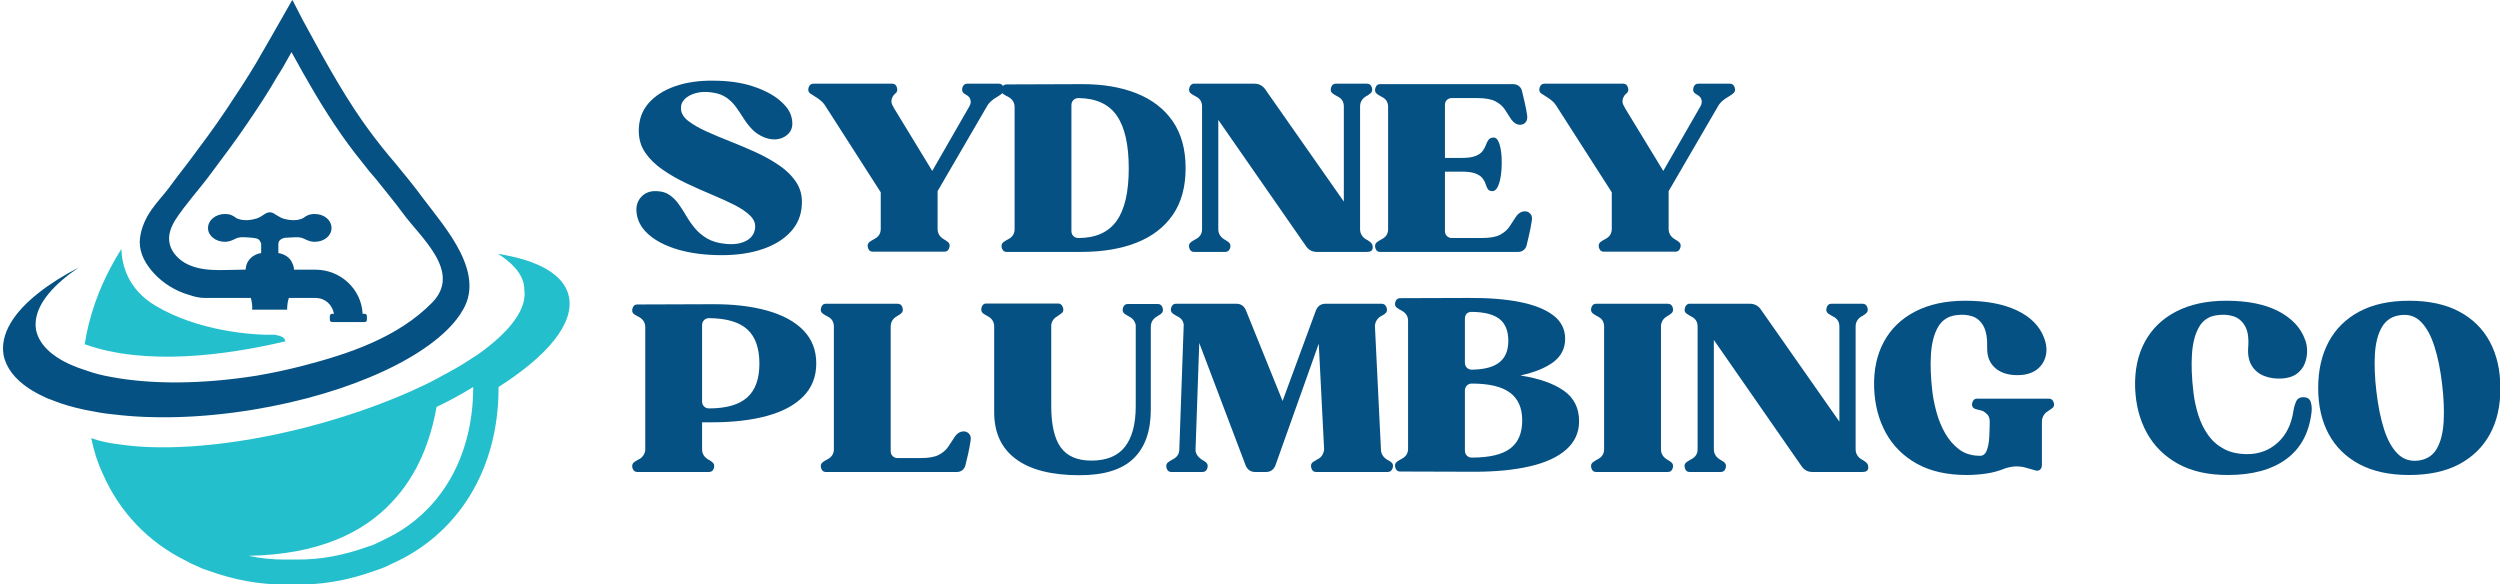 <svg width="1382" height="323" viewBox="0 0 1382 323" fill="none" xmlns="http://www.w3.org/2000/svg">
<g clip-path="url(#clip0_24_2)">
<mask id="mask0_24_2" style="mask-type:luminance" maskUnits="userSpaceOnUse" x="345" y="17" width="1044" height="293">
<path d="M1388.33 17.073H345.667V309.073H1388.33V17.073Z" fill="white"/>
</mask>
<g mask="url(#mask0_24_2)">
<path d="M351.819 116.677C351.652 113.427 352.611 110.74 354.694 108.615C356.788 106.48 359.553 105.49 362.986 105.657C365.887 105.74 368.298 106.469 370.215 107.844C372.142 109.209 373.829 110.917 375.277 112.969C376.736 115.026 378.142 117.23 379.507 119.573C380.882 121.922 382.465 124.167 384.257 126.302C386.059 128.443 388.267 130.282 390.882 131.823C393.491 133.365 396.803 134.355 400.819 134.782C405.262 135.282 408.996 134.813 412.027 133.365C415.069 131.907 416.845 129.636 417.361 126.552C417.788 123.917 416.954 121.526 414.861 119.386C412.762 117.25 409.809 115.219 406.007 113.302C402.199 111.375 397.986 109.448 393.361 107.532C388.746 105.605 384.09 103.526 379.382 101.302C374.684 99.068 370.345 96.584 366.361 93.844C362.387 91.11 359.184 87.99 356.757 84.49C354.324 80.99 353.111 76.927 353.111 72.302C353.111 66.318 354.882 61.276 358.423 57.178C361.975 53.068 366.829 49.922 372.986 47.74C379.137 45.563 386.152 44.511 394.027 44.594C402.402 44.594 409.684 45.605 415.882 47.615C422.09 49.631 427.048 52.178 430.757 55.261C434.475 58.334 436.725 61.448 437.507 64.615C438.533 68.631 437.996 71.709 435.902 73.844C433.803 75.985 431.173 77.052 428.007 77.052C426.215 77.052 424.329 76.667 422.361 75.886C419.704 74.776 417.507 73.302 415.757 71.469C414.007 69.636 412.444 67.631 411.069 65.448C409.704 63.271 408.298 61.172 406.84 59.157C405.392 57.146 403.642 55.417 401.59 53.969C399.533 52.511 396.923 51.568 393.757 51.136C390.34 50.625 387.303 50.735 384.652 51.469C381.996 52.193 379.923 53.323 378.423 54.865C376.934 56.407 376.277 58.198 376.444 60.24C376.611 62.73 377.975 64.959 380.548 66.927C383.116 68.886 386.428 70.792 390.486 72.636C394.553 74.469 398.975 76.334 403.757 78.219C408.548 80.094 413.319 82.125 418.069 84.302C422.819 86.485 427.137 88.922 431.027 91.615C434.913 94.313 437.991 97.407 440.257 100.907C442.517 104.407 443.527 108.427 443.277 112.969C443.012 118.875 440.954 123.922 437.111 128.115C433.262 132.297 428.069 135.5 421.527 137.719C414.986 139.938 407.486 141.052 399.027 141.052C389.954 141.052 381.913 140.032 374.902 137.99C367.887 135.938 362.345 133.068 358.277 129.386C354.22 125.709 352.069 121.469 351.819 116.677Z" fill="#065183"/>
<path d="M448.015 51.782C446.9 51.021 446.557 49.907 446.973 48.448C447.4 46.99 448.307 46.261 449.682 46.261H493.286C494.562 46.261 495.416 46.99 495.848 48.448C496.275 49.907 495.937 51.021 494.827 51.782C494.744 51.865 494.63 51.98 494.494 52.115C494.369 52.24 494.223 52.386 494.057 52.553C492.515 54.693 492.38 56.74 493.661 58.698L494.057 59.344H493.932L515.348 94.49L535.994 58.573C536.588 57.464 536.755 56.375 536.494 55.303C536.244 54.235 535.65 53.401 534.723 52.803C534.374 52.636 534.067 52.448 533.807 52.24C533.557 52.021 533.307 51.865 533.057 51.782C531.942 51.021 531.598 49.907 532.015 48.448C532.442 46.99 533.307 46.261 534.598 46.261H552.161C553.536 46.261 554.432 46.99 554.848 48.448C555.275 49.907 554.937 51.021 553.827 51.782C553.395 52.131 552.984 52.428 552.598 52.678C552.223 52.928 551.817 53.188 551.39 53.448C550.025 54.214 548.895 55.006 547.994 55.823C547.088 56.631 546.421 57.381 545.994 58.073L518.307 105.657V126.552C518.307 128.959 519.416 130.839 521.64 132.198C521.973 132.381 522.333 132.605 522.723 132.865C523.109 133.115 523.473 133.365 523.807 133.615C524.916 134.396 525.234 135.511 524.765 136.969C524.307 138.417 523.432 139.136 522.14 139.136H482.39C481.098 139.136 480.234 138.417 479.807 136.969C479.39 135.511 479.734 134.396 480.848 133.615C481.442 133.188 482.296 132.672 483.411 132.073C485.713 130.881 486.869 129.042 486.869 126.552V106.302L455.952 58.073C455.353 57.131 454.541 56.256 453.515 55.448C452.484 54.631 451.463 53.922 450.452 53.323C450.103 53.063 449.713 52.803 449.286 52.553C448.853 52.292 448.432 52.032 448.015 51.782Z" fill="#065183"/>
<path d="M554.847 52.157C553.733 51.396 553.389 50.292 553.806 48.844C554.233 47.386 555.087 46.657 556.368 46.657L597.556 46.511C609.347 46.428 619.582 48.125 628.264 51.594C636.941 55.053 643.639 60.23 648.347 67.115C653.056 73.99 655.41 82.605 655.41 92.948C655.41 103.297 653.056 111.896 648.347 118.74C643.639 125.573 636.962 130.709 628.327 134.136C619.702 137.552 609.441 139.261 597.556 139.261H556.368C555.087 139.261 554.233 138.542 553.806 137.094C553.389 135.636 553.733 134.521 554.847 133.74C555.441 133.313 556.295 132.797 557.41 132.198C559.712 131.006 560.868 129.172 560.868 126.698V59.219C560.868 56.735 559.712 54.855 557.41 53.573C556.894 53.323 556.42 53.073 555.993 52.823C555.561 52.563 555.181 52.339 554.847 52.157ZM592.285 127.719C592.285 128.834 592.644 129.756 593.368 130.49C594.103 131.214 595.025 131.573 596.139 131.573C605.639 131.573 612.65 128.459 617.181 122.219C621.707 115.969 623.972 106.256 623.972 93.073C623.972 79.907 621.748 70.167 617.306 63.844C612.858 57.511 605.806 54.303 596.139 54.219C595.025 54.219 594.103 54.589 593.368 55.323C592.644 56.047 592.285 57.006 592.285 58.198V127.719Z" fill="#065183"/>
<path d="M659.995 139.261C658.713 139.261 657.859 138.542 657.432 137.094C657.015 135.636 657.359 134.521 658.474 133.74C659.068 133.313 659.922 132.797 661.036 132.198C663.338 131.006 664.495 129.172 664.495 126.698V58.844C664.495 56.276 663.338 54.438 661.036 53.323C659.922 52.73 659.068 52.214 658.474 51.782C657.443 51.105 657.099 50.084 657.432 48.719C657.776 47.344 658.505 46.526 659.62 46.261H693.349C695.917 46.261 697.932 47.292 699.39 49.344L742.87 111.427V58.844C742.87 56.276 741.713 54.438 739.411 53.323C738.297 52.73 737.437 52.214 736.828 51.782C735.713 51.021 735.375 49.907 735.807 48.448C736.234 46.99 737.088 46.261 738.37 46.261H755.703C757.062 46.261 757.958 46.99 758.39 48.448C758.818 49.907 758.479 51.021 757.37 51.782C757.021 52.032 756.672 52.292 756.328 52.553C755.995 52.803 755.609 53.021 755.182 53.198C752.958 54.563 751.849 56.443 751.849 58.844V126.698C751.849 129.089 752.958 130.969 755.182 132.344C755.609 132.511 755.995 132.73 756.328 132.99C756.672 133.24 757.021 133.49 757.37 133.74C758.479 134.521 758.963 135.636 758.828 137.094C758.703 138.542 757.661 139.261 755.703 139.261H727.995C725.422 139.261 723.411 138.193 721.953 136.052L673.474 66.282V126.698C673.474 129.089 674.583 130.969 676.807 132.344C677.151 132.511 677.515 132.73 677.89 132.99C678.276 133.24 678.646 133.49 678.995 133.74C680.104 134.521 680.443 135.636 680.015 137.094C679.583 138.542 678.687 139.261 677.328 139.261H659.995Z" fill="#065183"/>
<path d="M761.33 52.032C760.216 51.271 759.872 50.157 760.289 48.698C760.716 47.24 761.57 46.511 762.851 46.511H836.497C837.69 46.511 838.732 46.86 839.622 47.553C840.523 48.235 841.107 49.172 841.372 50.365C841.789 52.073 842.273 54.131 842.83 56.532C843.383 58.922 843.836 61.271 844.185 63.573C844.435 65.381 844.148 66.735 843.33 67.636C842.523 68.526 841.523 68.969 840.33 68.969C838.455 68.969 836.789 67.943 835.33 65.886C834.216 64.094 833.065 62.303 831.872 60.511C830.674 58.709 828.94 57.209 826.664 56.011C824.398 54.818 821.044 54.219 816.601 54.219H802.622C801.508 54.219 800.586 54.563 799.851 55.24C799.127 55.922 798.768 56.865 798.768 58.073V87.302H808.018C811.351 87.302 813.914 86.943 815.705 86.219C817.497 85.5 818.794 84.584 819.601 83.469C820.419 82.36 821.023 81.25 821.414 80.136C821.799 79.026 822.273 78.089 822.83 77.323C823.383 76.547 824.258 76.115 825.455 76.032C826.83 75.938 827.898 76.917 828.664 78.969C829.424 81.026 829.893 83.552 830.06 86.552C830.237 89.542 830.174 92.511 829.872 95.469C829.58 98.417 829.002 100.875 828.143 102.844C827.294 104.802 826.185 105.74 824.81 105.657C823.612 105.573 822.799 105.151 822.372 104.386C821.94 103.61 821.549 102.688 821.205 101.615C820.872 100.547 820.294 99.5 819.476 98.469C818.669 97.443 817.393 96.589 815.643 95.907C813.893 95.23 811.351 94.886 808.018 94.886H798.768V127.719C798.768 128.834 799.127 129.756 799.851 130.49C800.586 131.214 801.508 131.573 802.622 131.573H819.164C823.622 131.573 826.982 130.98 829.247 129.782C831.508 128.573 833.237 127.073 834.435 125.282C835.627 123.49 836.778 121.735 837.893 120.011C839.268 117.886 840.982 116.823 843.039 116.823C844.232 116.823 845.232 117.297 846.039 118.24C846.857 119.172 847.091 120.49 846.747 122.198C846.398 124.506 845.945 126.881 845.393 129.323C844.836 131.756 844.351 133.823 843.935 135.532C843.669 136.646 843.107 137.547 842.247 138.24C841.398 138.922 840.377 139.261 839.185 139.261H762.851C761.57 139.261 760.716 138.542 760.289 137.094C759.872 135.636 760.216 134.521 761.33 133.74C761.924 133.313 762.778 132.797 763.893 132.198C766.195 131.006 767.351 129.172 767.351 126.698V59.094C767.351 56.526 766.195 54.688 763.893 53.573C762.778 52.98 761.924 52.464 761.33 52.032Z" fill="#065183"/>
<path d="M852.131 51.782C851.017 51.021 850.673 49.907 851.09 48.448C851.517 46.99 852.423 46.261 853.798 46.261H897.402C898.678 46.261 899.532 46.99 899.965 48.448C900.392 49.907 900.053 51.021 898.944 51.782C898.861 51.865 898.746 51.98 898.611 52.115C898.486 52.24 898.34 52.386 898.173 52.553C896.631 54.693 896.496 56.74 897.777 58.698L898.173 59.344H898.048L919.465 94.49L940.111 58.573C940.704 57.464 940.871 56.375 940.611 55.303C940.361 54.235 939.767 53.401 938.84 52.803C938.491 52.636 938.183 52.448 937.923 52.24C937.673 52.021 937.423 51.865 937.173 51.782C936.058 51.021 935.715 49.907 936.131 48.448C936.558 46.99 937.423 46.261 938.715 46.261H956.277C957.652 46.261 958.548 46.99 958.965 48.448C959.392 49.907 959.053 51.021 957.944 51.782C957.512 52.131 957.1 52.428 956.715 52.678C956.34 52.928 955.933 53.188 955.506 53.448C954.142 54.214 953.012 55.006 952.111 55.823C951.204 56.631 950.538 57.381 950.111 58.073L922.423 105.657V126.552C922.423 128.959 923.532 130.839 925.756 132.198C926.09 132.381 926.449 132.605 926.84 132.865C927.225 133.115 927.59 133.365 927.923 133.615C929.032 134.396 929.35 135.511 928.881 136.969C928.423 138.417 927.548 139.136 926.256 139.136H886.506C885.215 139.136 884.35 138.417 883.923 136.969C883.506 135.511 883.85 134.396 884.965 133.615C885.558 133.188 886.413 132.672 887.527 132.073C889.829 130.881 890.986 129.042 890.986 126.552V106.302L860.069 58.073C859.47 57.131 858.657 56.256 857.631 55.448C856.6 54.631 855.579 53.922 854.569 53.323C854.22 53.063 853.829 52.803 853.402 52.553C852.97 52.292 852.548 52.032 852.131 51.782Z" fill="#065183"/>
<path d="M350.673 173.809C349.559 173.048 349.215 171.944 349.631 170.496C350.059 169.038 350.913 168.309 352.194 168.309L393.381 168.163C405.173 168.08 415.408 169.262 424.09 171.705C432.767 174.137 439.465 177.788 444.173 182.663C448.881 187.538 451.236 193.616 451.236 200.892C451.236 208.158 448.881 214.205 444.173 219.038C439.465 223.871 432.788 227.486 424.152 229.871C415.527 232.262 405.267 233.455 393.381 233.455H388.111V248.35C388.111 250.741 389.22 252.621 391.444 253.996C391.871 254.163 392.262 254.382 392.611 254.642C392.954 254.892 393.298 255.142 393.631 255.392C394.741 256.173 395.079 257.288 394.652 258.746C394.236 260.194 393.34 260.913 391.965 260.913H352.34C350.965 260.913 350.059 260.194 349.631 258.746C349.215 257.288 349.559 256.173 350.673 255.392C351.006 255.142 351.408 254.892 351.881 254.642C352.35 254.382 352.803 254.116 353.236 253.85C354.163 253.434 354.949 252.757 355.59 251.809C356.241 250.866 356.611 249.882 356.694 248.85V180.871C356.694 178.387 355.538 176.507 353.236 175.225C352.72 174.975 352.246 174.725 351.819 174.475C351.387 174.215 351.006 173.991 350.673 173.809ZM388.111 182.163V221.913C388.111 223.028 388.47 223.949 389.194 224.684C389.928 225.408 390.85 225.767 391.965 225.767C401.465 225.767 408.475 223.762 413.006 219.746C417.533 215.72 419.798 209.475 419.798 201.017C419.798 192.465 417.574 186.158 413.131 182.1C408.684 178.033 401.631 175.955 391.965 175.871C390.85 175.871 389.928 176.241 389.194 176.975C388.47 177.699 388.111 178.658 388.111 179.85V182.163Z" fill="#065183"/>
<path d="M454.941 173.434C453.826 172.673 453.482 171.559 453.899 170.1C454.326 168.642 455.18 167.913 456.462 167.913H496.232C497.607 167.913 498.503 168.642 498.92 170.1C499.347 171.559 499.008 172.673 497.899 173.434C497.566 173.684 497.201 173.944 496.816 174.205C496.425 174.455 496.055 174.673 495.712 174.85C493.488 176.215 492.378 178.095 492.378 180.496V249.371C492.378 250.486 492.738 251.408 493.462 252.142C494.196 252.866 495.118 253.225 496.232 253.225H508.941C513.383 253.225 516.738 252.632 519.003 251.434C521.264 250.225 522.993 248.725 524.191 246.934C525.399 245.142 526.555 243.387 527.67 241.663C529.029 239.538 530.738 238.475 532.795 238.475C533.988 238.475 534.988 238.949 535.795 239.892C536.613 240.824 536.847 242.142 536.503 243.85C536.17 246.158 535.722 248.533 535.17 250.975C534.613 253.408 534.118 255.475 533.691 257.184C533.425 258.298 532.863 259.199 532.003 259.892C531.154 260.574 530.133 260.913 528.941 260.913H456.462C455.18 260.913 454.326 260.194 453.899 258.746C453.482 257.288 453.826 256.173 454.941 255.392C455.534 254.965 456.389 254.449 457.503 253.85C459.805 252.658 460.962 250.824 460.962 248.35V180.496C460.962 177.929 459.805 176.09 457.503 174.975C456.389 174.382 455.534 173.866 454.941 173.434Z" fill="#065183"/>
<path d="M543.543 173.309C542.86 172.798 542.501 172.116 542.459 171.267C542.418 170.408 542.631 169.616 543.105 168.892C543.574 168.158 544.235 167.788 545.084 167.788H584.98C585.84 167.788 586.527 168.158 587.043 168.892C587.553 169.616 587.813 170.408 587.813 171.267C587.813 172.116 587.423 172.798 586.647 173.309C586.313 173.559 585.949 173.819 585.563 174.08C585.173 174.33 584.813 174.59 584.48 174.85C582.506 175.965 581.386 177.59 581.126 179.725V224.475C581.126 234.824 582.876 242.434 586.376 247.309C589.886 252.184 595.543 254.621 603.334 254.621C611.709 254.621 617.881 252.08 621.855 246.996C625.84 241.913 627.834 234.408 627.834 224.475V179.725C627.402 177.59 626.241 176.048 624.355 175.1C623.938 174.84 623.491 174.58 623.022 174.33C622.548 174.08 622.136 173.824 621.793 173.559C620.678 172.798 620.34 171.684 620.772 170.225C621.199 168.767 622.095 168.038 623.459 168.038H640.022C641.381 168.038 642.277 168.767 642.709 170.225C643.136 171.684 642.798 172.798 641.688 173.559C641.34 173.824 640.97 174.08 640.584 174.33C640.209 174.58 639.845 174.798 639.501 174.975C637.277 176.34 636.168 178.22 636.168 180.621V226.413C636.168 238.304 632.98 247.324 626.605 253.475C620.23 259.632 610.293 262.705 596.793 262.705C581.386 262.705 569.668 259.736 561.626 253.788C553.595 247.845 549.584 239.236 549.584 227.955V180.496C549.584 178.012 548.428 176.132 546.126 174.85C545.011 174.257 544.152 173.741 543.543 173.309Z" fill="#065183"/>
<path d="M647.426 260.913C646.145 260.913 645.29 260.194 644.863 258.746C644.447 257.288 644.79 256.173 645.905 255.392C646.499 254.965 647.353 254.449 648.468 253.85C650.77 252.658 651.926 250.824 651.926 248.35L654.363 179.455C654.098 177.413 652.988 175.923 651.03 174.975C649.915 174.382 649.061 173.866 648.468 173.434C647.353 172.673 647.009 171.559 647.426 170.1C647.853 168.642 648.718 167.913 650.009 167.913H683.488C685.957 167.913 687.707 169.116 688.738 171.517L709.009 221.663L727.468 171.517C728.494 169.116 730.249 167.913 732.738 167.913H763.78C765.139 167.913 766.056 168.642 766.53 170.1C766.999 171.559 766.681 172.673 765.572 173.434C765.223 173.684 764.853 173.944 764.468 174.205C764.093 174.455 763.686 174.673 763.259 174.85C761.301 176.132 760.228 177.882 760.051 180.1L763.384 248.35C763.384 250.658 764.452 252.538 766.593 253.996C767.02 254.163 767.426 254.382 767.801 254.642C768.186 254.892 768.556 255.142 768.905 255.392C770.014 256.173 770.332 257.288 769.863 258.746C769.389 260.194 768.473 260.913 767.113 260.913H727.468C726.186 260.913 725.332 260.194 724.905 258.746C724.473 257.288 724.77 256.173 725.801 255.392C726.228 255.142 726.66 254.892 727.093 254.642C727.52 254.382 727.952 254.116 728.384 253.85C729.494 253.34 730.348 252.574 730.947 251.559C731.54 250.533 731.884 249.465 731.968 248.35L729.009 189.975L705.03 257.33C703.999 259.72 702.29 260.913 699.905 260.913H693.863C691.389 260.913 689.639 259.72 688.613 257.33L662.947 189.6L660.905 248.35C660.822 249.465 661.098 250.512 661.738 251.496C662.374 252.47 663.207 253.304 664.238 253.996C664.582 254.163 664.947 254.382 665.322 254.642C665.707 254.892 666.077 255.142 666.426 255.392C667.535 256.173 667.874 257.288 667.447 258.746C667.014 260.194 666.119 260.913 664.759 260.913H647.426Z" fill="#065183"/>
<path d="M773.881 260.663C772.6 260.663 771.746 259.934 771.318 258.475C770.902 257.017 771.246 255.908 772.36 255.142C772.954 254.715 773.808 254.199 774.923 253.6C777.225 252.408 778.381 250.569 778.381 248.08V177.288C778.381 174.887 777.225 173.048 774.923 171.767C773.808 171.173 772.954 170.658 772.36 170.225C771.246 169.548 770.902 168.475 771.318 167.017C771.746 165.559 772.6 164.83 773.881 164.83L811.86 164.705C822.803 164.621 832.246 165.371 840.193 166.955C848.152 168.538 854.308 170.996 858.673 174.33C863.032 177.663 865.214 181.986 865.214 187.288C865.214 192.595 863.053 196.871 858.735 200.121C854.412 203.371 848.324 205.85 840.464 207.559C850.808 209.184 858.803 211.986 864.443 215.955C870.095 219.929 872.923 225.554 872.923 232.83C872.923 239.069 870.568 244.283 865.86 248.475C861.152 252.658 854.454 255.757 845.777 257.767C837.095 259.783 826.86 260.788 815.068 260.788L773.881 260.663ZM809.798 249.121C809.798 250.236 810.157 251.152 810.881 251.871C811.615 252.595 812.537 252.955 813.652 252.955C823.318 252.955 830.371 251.288 834.818 247.955C839.261 244.621 841.485 239.449 841.485 232.434C841.485 225.507 839.22 220.371 834.693 217.038C830.162 213.705 823.152 212.038 813.652 212.038C812.537 212.038 811.615 212.408 810.881 213.142C810.157 213.866 809.798 214.824 809.798 216.017V249.121ZM809.798 178.684V200.496C809.798 201.611 810.157 202.533 810.881 203.267C811.615 203.991 812.537 204.35 813.652 204.35C820.496 204.267 825.568 202.923 828.86 200.309C832.152 197.699 833.798 193.741 833.798 188.434C833.798 182.965 832.193 178.949 828.985 176.392C825.777 173.824 820.662 172.496 813.652 172.413C811.079 172.413 809.798 173.741 809.798 176.392V178.684Z" fill="#065183"/>
<path d="M882.268 260.913C880.977 260.913 880.112 260.194 879.685 258.746C879.268 257.288 879.612 256.173 880.727 255.392C881.32 254.965 882.175 254.449 883.289 253.85C885.591 252.658 886.748 250.824 886.748 248.35V180.496C886.748 177.929 885.591 176.09 883.289 174.975C882.175 174.382 881.32 173.866 880.727 173.434C879.612 172.673 879.268 171.559 879.685 170.1C880.112 168.642 880.977 167.913 882.268 167.913H922.018C923.393 167.913 924.289 168.642 924.706 170.1C925.133 171.559 924.794 172.673 923.685 173.434C923.352 173.684 922.987 173.944 922.602 174.205C922.211 174.455 921.852 174.673 921.518 174.85C919.294 176.215 918.185 178.095 918.185 180.496V248.35C918.185 250.741 919.294 252.621 921.518 253.996C921.852 254.163 922.211 254.382 922.602 254.642C922.987 254.892 923.352 255.142 923.685 255.392C924.794 256.173 925.133 257.288 924.706 258.746C924.289 260.194 923.393 260.913 922.018 260.913H882.268Z" fill="#065183"/>
<path d="M933.937 260.913C932.655 260.913 931.801 260.194 931.374 258.746C930.957 257.288 931.301 256.173 932.416 255.392C933.01 254.965 933.864 254.449 934.978 253.85C937.28 252.658 938.437 250.824 938.437 248.35V180.496C938.437 177.929 937.28 176.09 934.978 174.975C933.864 174.382 933.01 173.866 932.416 173.434C931.385 172.757 931.041 171.736 931.374 170.371C931.718 168.996 932.447 168.179 933.562 167.913H967.291C969.859 167.913 971.874 168.944 973.332 170.996L1016.81 233.08V180.496C1016.81 177.929 1015.66 176.09 1013.35 174.975C1012.24 174.382 1011.38 173.866 1010.77 173.434C1009.66 172.673 1009.32 171.559 1009.75 170.1C1010.18 168.642 1011.03 167.913 1012.31 167.913H1029.64C1031 167.913 1031.9 168.642 1032.33 170.1C1032.76 171.559 1032.42 172.673 1031.31 173.434C1030.96 173.684 1030.61 173.944 1030.27 174.205C1029.94 174.455 1029.55 174.673 1029.12 174.85C1026.9 176.215 1025.79 178.095 1025.79 180.496V248.35C1025.79 250.741 1026.9 252.621 1029.12 253.996C1029.55 254.163 1029.94 254.382 1030.27 254.642C1030.61 254.892 1030.96 255.142 1031.31 255.392C1032.42 256.173 1032.91 257.288 1032.77 258.746C1032.64 260.194 1031.6 260.913 1029.64 260.913H1001.94C999.364 260.913 997.353 259.845 995.895 257.705L947.416 187.934V248.35C947.416 250.741 948.525 252.621 950.749 253.996C951.093 254.163 951.457 254.382 951.832 254.642C952.218 254.892 952.588 255.142 952.937 255.392C954.046 256.173 954.385 257.288 953.957 258.746C953.525 260.194 952.629 260.913 951.27 260.913H933.937Z" fill="#065183"/>
<path d="M1036.02 214.475C1035.69 204.725 1037.47 196.241 1041.36 189.017C1045.24 181.798 1051.01 176.199 1058.67 172.225C1066.32 168.241 1075.57 166.246 1086.44 166.246C1097.9 166.246 1107.39 168.027 1114.92 171.58C1122.44 175.121 1127.44 180.142 1129.92 186.642C1131.29 190.158 1131.63 193.434 1130.94 196.475C1130.26 199.507 1128.76 201.986 1126.46 203.913C1124.15 205.83 1121.16 206.955 1117.48 207.288C1111.57 207.72 1106.92 206.59 1103.5 203.892C1100.08 201.199 1098.42 197.33 1098.5 192.288C1098.67 186.986 1097.98 182.965 1096.44 180.225C1094.91 177.491 1092.84 175.699 1090.23 174.85C1087.62 173.991 1084.73 173.777 1081.56 174.205C1077.03 174.72 1073.66 176.861 1071.44 180.621C1069.22 184.387 1067.89 189.345 1067.46 195.496C1067.03 201.652 1067.28 208.705 1068.23 216.663C1068.66 220.163 1069.43 223.949 1070.54 228.017C1071.65 232.074 1073.23 235.902 1075.27 239.496C1077.32 243.08 1079.87 246.033 1082.9 248.35C1085.94 250.658 1089.6 251.85 1093.88 251.934C1095.85 252.184 1097.26 251.33 1098.11 249.371C1098.97 247.402 1099.48 244.902 1099.65 241.871C1099.82 238.83 1099.92 235.819 1099.92 232.83C1099.83 231.288 1099.47 230.137 1098.81 229.371C1098.17 228.595 1097.34 227.908 1096.31 227.309C1095.8 227.048 1094.92 226.788 1093.69 226.538C1092.45 226.277 1091.66 226.017 1091.31 225.767C1090.2 225.09 1089.86 224.017 1090.29 222.559C1090.72 221.1 1091.57 220.371 1092.86 220.371H1132.63C1133.99 220.371 1134.88 221.1 1135.31 222.559C1135.74 224.017 1135.4 225.09 1134.29 225.767C1133.94 226.017 1133.57 226.277 1133.19 226.538C1132.81 226.788 1132.45 227.048 1132.11 227.309C1131.07 227.908 1130.26 228.72 1129.67 229.746C1129.07 230.777 1128.77 231.845 1128.77 232.955V257.059C1128.77 258.173 1128.42 259.033 1127.73 259.642C1127.05 260.241 1126.15 260.366 1125.04 260.017C1123.42 259.59 1121.77 259.116 1120.11 258.6C1118.44 258.09 1116.63 257.83 1114.67 257.83C1112.69 257.83 1110.55 258.22 1108.25 258.996C1104.92 260.361 1101.45 261.293 1097.86 261.809C1094.27 262.319 1090.72 262.58 1087.21 262.58C1076.35 262.58 1067.17 260.512 1059.69 256.371C1052.22 252.22 1046.49 246.533 1042.5 239.309C1038.53 232.074 1036.37 223.798 1036.02 214.475Z" fill="#065183"/>
<path d="M1180.3 214.475C1179.97 204.725 1181.75 196.241 1185.64 189.017C1189.52 181.798 1195.29 176.199 1202.95 172.225C1210.6 168.241 1219.86 166.246 1230.72 166.246C1242.44 166.246 1252.02 168.173 1259.45 172.017C1266.89 175.866 1271.81 181.08 1274.2 187.663C1274.97 189.554 1275.37 191.699 1275.37 194.1C1275.37 196.491 1274.93 198.777 1274.07 200.955C1273.22 203.137 1271.79 204.996 1269.78 206.538C1267.77 208.069 1265.09 208.965 1261.76 209.225C1258.08 209.475 1254.74 209.027 1251.74 207.871C1248.75 206.72 1246.45 204.84 1244.82 202.225C1243.2 199.616 1242.52 196.304 1242.78 192.288C1243.21 186.986 1242.64 182.965 1241.05 180.225C1239.47 177.491 1237.33 175.699 1234.64 174.85C1231.94 173.991 1229.01 173.777 1225.84 174.205C1221.31 174.72 1217.94 176.861 1215.72 180.621C1213.5 184.387 1212.17 189.345 1211.74 195.496C1211.31 201.652 1211.56 208.705 1212.51 216.663C1213.02 221.111 1213.94 225.408 1215.26 229.559C1216.59 233.699 1218.41 237.371 1220.72 240.58C1223.02 243.788 1225.95 246.34 1229.49 248.225C1233.04 250.1 1237.34 251.038 1242.39 251.038C1248.89 251.038 1254.47 248.923 1259.14 244.684C1263.8 240.449 1266.69 234.616 1267.8 227.184C1268.05 225.382 1268.56 223.621 1269.32 221.913C1270.1 220.205 1271.56 219.434 1273.7 219.6C1275.66 219.699 1276.89 220.6 1277.41 222.309C1277.92 224.017 1278.05 225.944 1277.8 228.08C1276.43 239.455 1271.74 248.054 1263.74 253.871C1255.75 259.679 1245 262.58 1231.49 262.58C1220.63 262.58 1211.45 260.512 1203.97 256.371C1196.5 252.22 1190.77 246.533 1186.78 239.309C1182.81 232.074 1180.65 223.798 1180.3 214.475Z" fill="#065183"/>
<path d="M1281.49 214.475C1281.49 204.725 1283.41 196.241 1287.26 189.017C1291.12 181.798 1296.79 176.199 1304.26 172.225C1311.75 168.241 1320.92 166.246 1331.78 166.246C1342.73 166.246 1351.94 168.241 1359.43 172.225C1366.91 176.199 1372.58 181.798 1376.43 189.017C1380.27 196.241 1382.2 204.725 1382.2 214.475C1382.28 224.225 1380.38 232.694 1376.49 239.871C1372.6 247.054 1366.91 252.637 1359.43 256.621C1351.94 260.595 1342.73 262.58 1331.78 262.58C1320.92 262.58 1311.75 260.595 1304.26 256.621C1296.79 252.637 1291.12 247.054 1287.26 239.871C1283.41 232.694 1281.49 224.225 1281.49 214.475ZM1327.03 174.205C1322.5 174.72 1319.11 176.861 1316.85 180.621C1314.58 184.387 1313.25 189.345 1312.87 195.496C1312.48 201.652 1312.75 208.705 1313.7 216.663C1314.64 224.611 1316.05 231.512 1317.93 237.371C1319.82 243.236 1322.29 247.705 1325.37 250.788C1328.45 253.861 1332.25 255.137 1336.78 254.621C1341.41 254.027 1344.81 251.871 1346.99 248.163C1349.17 244.444 1350.45 239.507 1350.83 233.35C1351.21 227.184 1350.94 220.163 1349.99 212.288C1349.06 204.345 1347.65 197.423 1345.76 191.517C1343.89 185.616 1341.43 181.111 1338.39 177.996C1335.36 174.871 1331.58 173.611 1327.03 174.205Z" fill="#065183"/>
</g>
<mask id="mask1_24_2" style="mask-type:luminance" maskUnits="userSpaceOnUse" x="0" y="-1" width="261" height="233">
<path d="M0.333 -0.109H260.333V231.74H0.333V-0.109Z" fill="white"/>
</mask>
<g mask="url(#mask1_24_2)">
<path d="M254.828 172.99C254.609 173.464 254.354 173.933 254.135 174.136C238.974 196.427 194.479 217.552 139.693 226.521C111.474 231.136 84.911 231.808 62.802 229.084C57.416 228.61 52.51 227.662 48.109 226.771C47.693 226.683 47.218 226.61 46.781 226.521C40.547 225.193 35.161 223.662 30.125 221.698C28.51 221.011 27.088 220.552 25.942 220.12C25.474 219.865 25 219.646 24.547 219.427C21.38 217.974 18.489 216.391 15.927 214.683C8.291 209.61 3.38 203.407 1.963 196.188C0.036 184.698 7.469 172.787 21.437 161.823C27.583 156.954 35.015 152.297 43.474 147.896C29.724 157.209 21.146 167.151 19.854 176.771C19.854 176.808 19.854 176.808 19.854 176.808C19.817 177.151 19.76 177.443 19.76 177.756C19.599 179.245 19.635 180.698 19.89 182.151C21.687 191.625 31 199.224 45.474 204.063C46.109 204.282 46.745 204.48 47.401 204.698C51.838 206.318 56.271 207.48 61.401 208.37C83.312 212.516 111.276 212.516 141.802 207.683C150.515 206.193 159.13 204.355 167.677 202.136C193.208 195.48 219.989 186.5 238.807 167.37C255.682 150.209 232.443 131.37 222.463 117.532C217.771 111.131 212.646 105.151 207.771 98.912L204.26 94.823C198.88 88.115 193.552 81.459 188.64 74.329C178.385 59.641 169.552 44.219 161.151 28.818C158.114 34.365 154.625 40.349 153.458 41.928C148.333 50.891 142.75 59.386 136.896 67.927C130.406 77.584 123.401 86.766 116.401 96.204C110.13 104.693 102.656 112.73 96.838 121.698C94.713 125.151 93.073 129.297 93.547 133.224C94.021 138.261 97.51 142.407 101.963 145.188C111.495 150.698 122.932 149.079 133.64 149.079H135.729C135.984 147.459 136.203 145.881 137.151 144.459C138.765 141.933 141.333 140.37 144.37 139.896V134.823C144.37 134.407 144.151 133.933 143.896 133.677C143.422 132.094 141.588 131.625 140.656 131.625C139.932 131.407 138.984 131.407 138.984 131.407C135.531 131.151 132.495 130.677 129.932 132.094C128.057 132.99 126.422 133.677 124.333 133.677C119.203 133.677 114.984 130.261 114.984 126.115C114.984 121.714 119.203 118.297 124.333 118.297C125.693 118.297 127.37 118.516 128.51 119.188C129.656 119.662 130.604 120.802 131.75 121.021C134.786 122.167 138.969 121.714 141.786 120.802C143.406 120.334 144.568 119.443 145.75 118.714C146.698 118.021 147.838 117.349 149.26 117.349C150.406 117.349 151.568 118.042 152.495 118.714C153.911 119.443 155.057 120.334 156.458 120.802C159.239 121.698 163.677 122.167 166.495 121.021C167.64 120.802 168.588 119.662 169.734 119.188C171.135 118.495 172.515 118.297 173.916 118.297C179.297 118.297 183.26 121.714 183.26 126.115C183.26 130.261 179.297 133.677 173.916 133.677C171.823 133.677 170.203 132.99 168.312 132.094C165.531 130.48 161.312 131.407 158.312 131.407C158.312 131.407 154.094 131.407 153.875 134.823C153.875 135.297 153.875 139.896 153.875 139.896C156.916 140.37 159.677 141.954 161.094 144.459C161.568 145.407 162.041 146.297 162.239 147.245C162.495 147.714 162.495 148.386 162.495 149.079H174.37C188.37 149.079 199.771 159.881 200.463 173.464H201.406C202.354 173.464 202.823 173.933 202.823 174.823V176.662C202.823 177.61 202.354 178.026 201.406 178.026H183.677C182.989 178.026 182.318 177.61 182.318 176.662V174.823C182.318 173.933 183.005 173.464 183.677 173.464H184.625C183.677 168.391 179.75 164.714 174.37 164.714H159.677C158.984 166.808 158.734 168.86 158.734 171.172H149.677C149.203 171.172 139.385 171.172 139.385 171.172C139.64 168.86 139.166 166.808 138.693 164.714H113.364C110.328 164.714 107.312 164.026 104.057 162.881C97.057 160.823 90.312 156.677 85.182 151.188C80.745 146.313 77.239 140.605 77.239 133.677C77.458 127.948 79.583 122.443 82.62 117.625C83.094 116.896 83.567 116.167 84.073 115.443C84.166 115.349 84.203 115.313 84.203 115.313C86.927 111.48 90.13 108.094 93.073 104.261C96.583 99.438 100.291 94.605 104.057 89.787C111.276 80.131 118.495 70.495 125.239 60.365C130.838 51.875 136.422 43.584 141.588 34.839C143.422 31.818 155.333 10.907 155.333 10.907L161.604 -0.109L167.406 11.162C177.698 30 187.953 49.073 200.078 66.547C204.734 73.204 209.864 79.912 215.187 86.313L218.698 90.459C223.828 96.693 228.953 102.875 233.646 109.334C246.193 125.985 269.521 151.641 254.828 172.99Z" fill="#065183"/>
</g>
<path d="M314.505 164.026C311.938 151.605 297.25 143.787 275.354 140.349C281.885 144.495 289.104 150.698 289.813 158.969V160.115C291.214 168.844 284.922 178.969 273.026 189.079C269.302 192.297 265.099 195.516 260.208 198.5C255.083 201.954 249.266 205.172 243.193 208.391C238.302 211.157 232.938 213.683 227.333 216.209C210.318 223.792 190.516 230.704 169.297 236.209C128.984 246.558 91.693 249.537 65.818 245.646C60 244.959 54.875 243.813 50.438 242.193C51.839 249.084 53.927 255.756 56.964 262.193C66.057 282.886 81.912 299.907 103.349 310.25C104.75 311.177 106.385 311.87 108.005 312.542C110.328 313.688 112.438 314.615 114.766 315.302C129.224 320.594 143.203 323.125 157.188 323.125H161.151C176.771 323.579 192.151 321.052 207.771 315.302C208.464 315.068 209.172 314.849 209.865 314.615C211.734 313.922 213.589 313.23 216.151 311.849C253.448 295.521 275.594 259.214 275.594 214.61V213.917C302.375 196.901 317.542 178.969 314.505 164.026ZM212.88 298.047C212.188 298.506 211.245 298.74 210.552 299.193C207.297 300.797 205.896 301.485 204.026 301.959C190.042 307.016 177.698 309.323 164.641 309.323H157.188C150.422 309.323 143.896 308.631 137.37 307.25C175.823 306.558 200.771 294.615 216.609 277.594C230.828 262.646 238.047 243.573 241.318 224.954C248.536 221.5 255.302 217.829 261.594 213.917C261.594 252.756 243.411 283.579 212.88 298.047Z" fill="#23BFCC"/>
<path d="M156.932 186.99C155.734 185.646 153.406 185.407 151.698 185.042C139.656 185.391 109.24 183.026 85.781 168.896C70.781 159.933 67.417 146.735 67.073 137.641C65.021 140.933 62.927 144.516 60.875 148.407C54.818 159.969 49.307 174.188 46.818 190.297C80.729 202.48 125.474 196.297 157.75 188.683C157.677 188.136 157.458 187.573 156.932 186.99Z" fill="#23BFCC"/>
</g>
<defs>
<clipPath id="clip0_24_2">
<rect width="1382" height="323" fill="white"/>
</clipPath>
</defs>
</svg>
